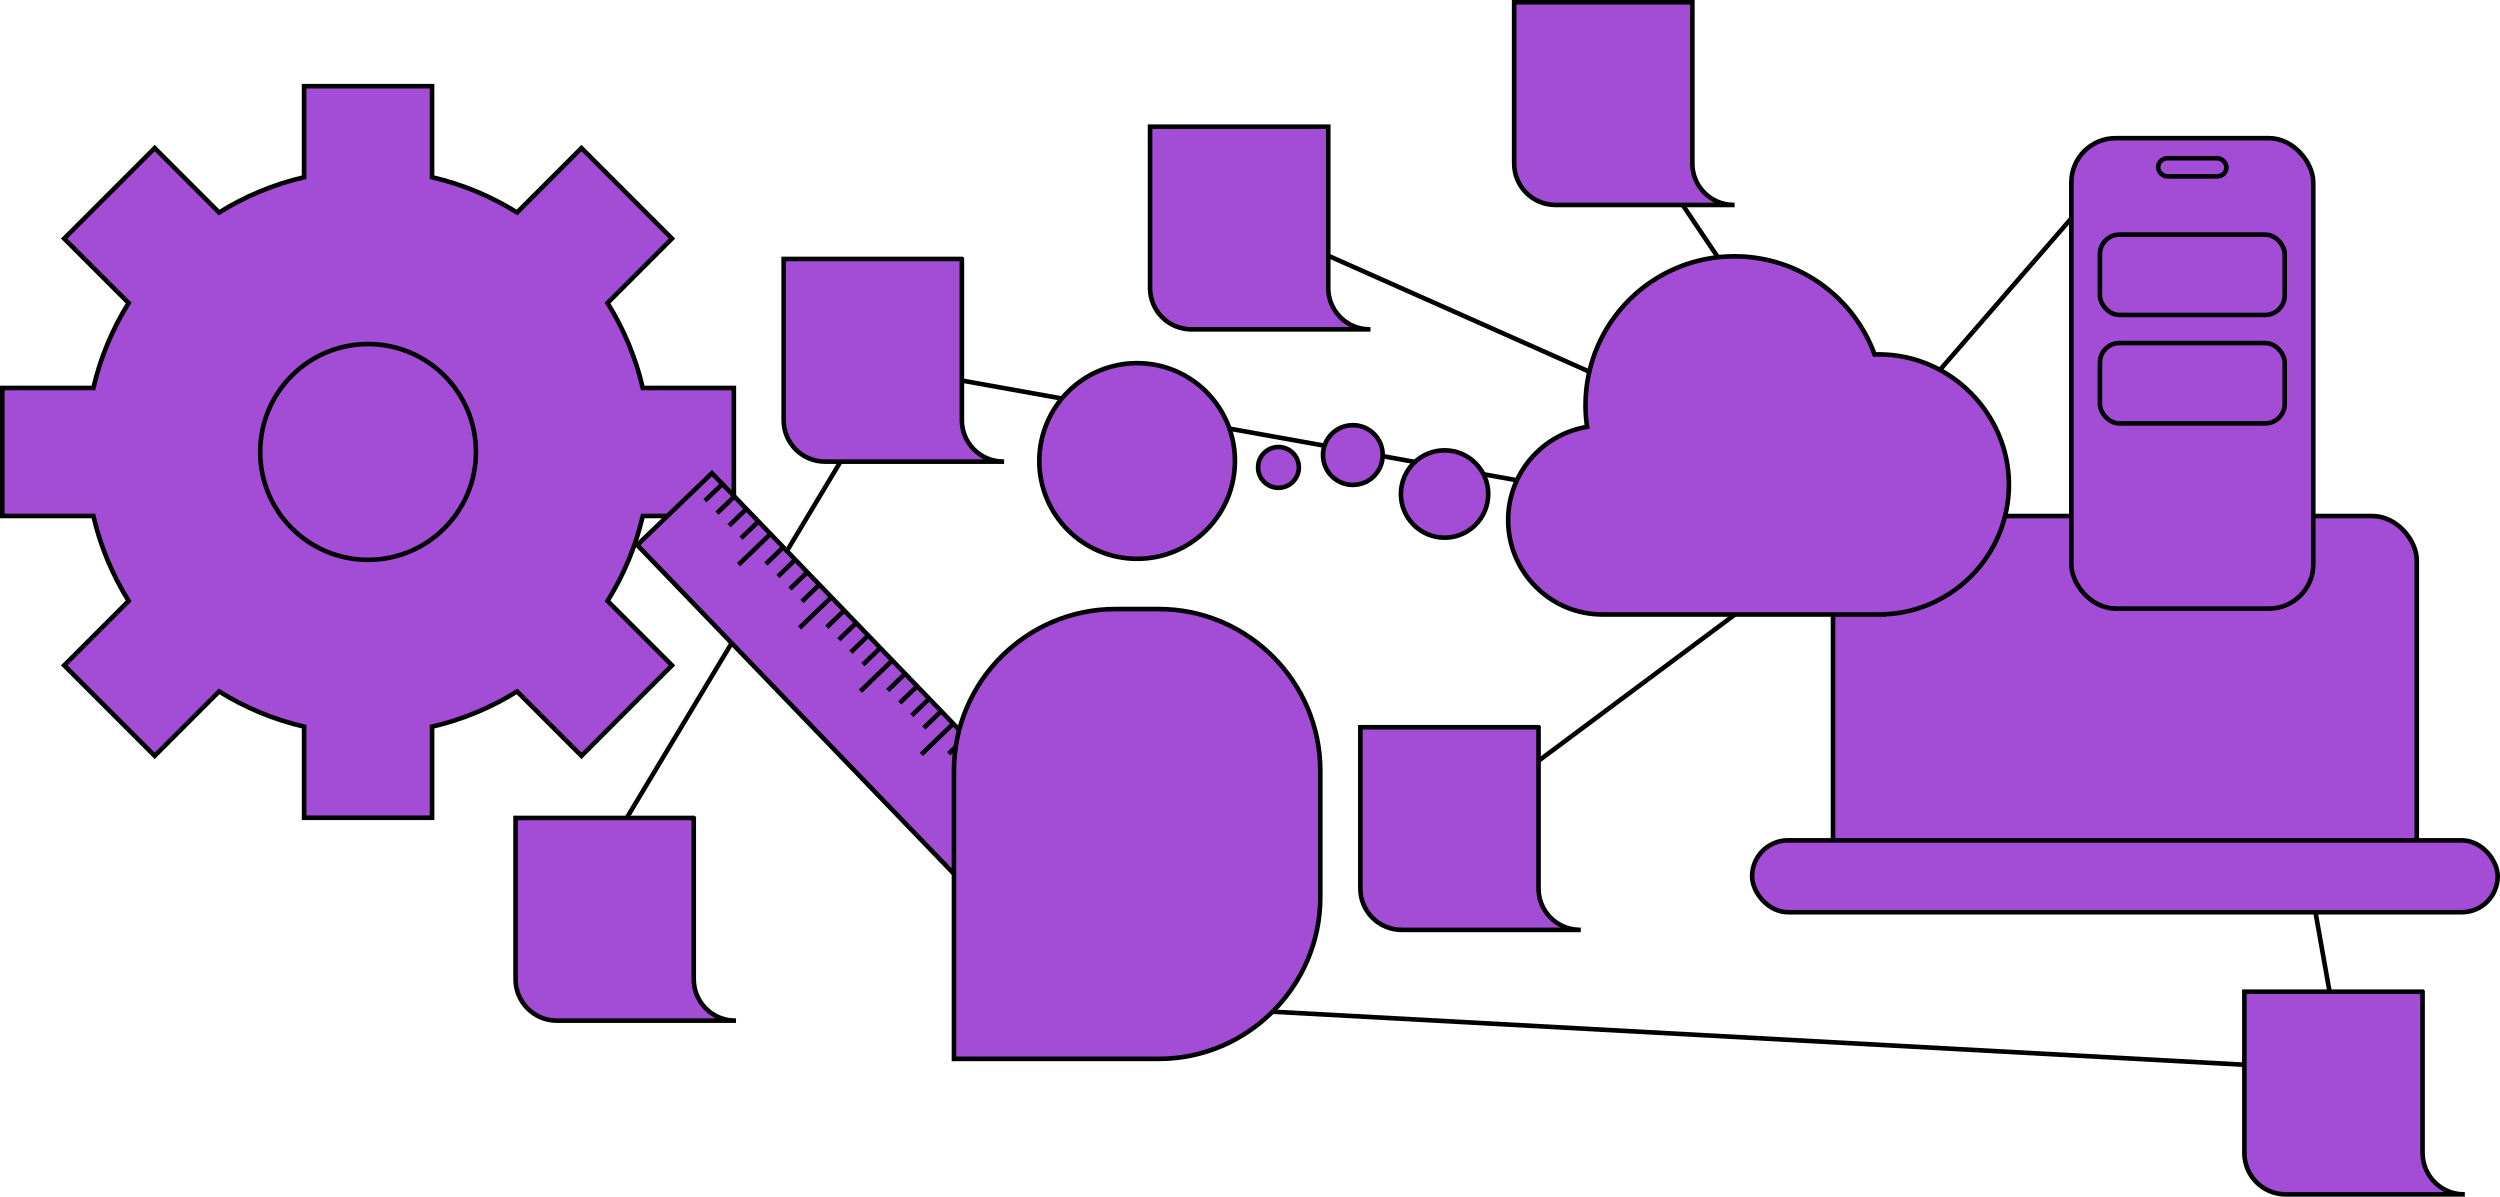 <svg xmlns="http://www.w3.org/2000/svg" id="Layer_2" viewBox="0 0 1535.98 735.22"><g id="Layer_1-2"><g><line x1="539.5" y1="245.14" x2="353.55" y2="555.07" fill="none" stroke="#000" stroke-miterlimit="10" stroke-width="2.83"></line><g><path d="M450.87,316.98v-78.62h-55.95c-4.35-18.76-11.76-36.34-21.66-52.22l39.58-39.58-55.59-55.59-39.58,39.58c-15.87-9.9-33.46-17.3-52.22-21.66V52.95h-78.62v55.95c-18.76,4.35-36.35,11.76-52.22,21.66l-39.58-39.58-55.59,55.59,39.58,39.58c-9.9,15.87-17.3,33.46-21.66,52.22H1.42v78.62H57.37c4.35,18.76,11.76,36.35,21.66,52.22l-39.58,39.58,55.59,55.59,39.58-39.58c15.87,9.9,33.46,17.3,52.22,21.66v55.95h78.62v-55.95c18.76-4.35,36.35-11.76,52.22-21.66l39.58,39.58,55.59-55.59-39.58-39.58c9.9-15.87,17.3-33.46,21.66-52.22h55.95Z" fill="#a34dd6" fill-rule="evenodd" stroke="#000" stroke-miterlimit="10" stroke-width="2.83"></path><circle cx="226.14" cy="277.67" r="66.29" fill="#a34dd6" stroke="#000" stroke-miterlimit="10" stroke-width="2.83"></circle></g><g><rect x="366.24" y="394.24" width="314.61" height="63.7" transform="translate(467.23 -246.58) rotate(46.07)" fill="#a34dd6" stroke="#000" stroke-miterlimit="10" stroke-width="2.83"></rect><g><g><line x1="443.67" y1="297.47" x2="433.12" y2="307.63" fill="none" stroke="#000" stroke-miterlimit="10" stroke-width="2.83"></line><line x1="451.06" y1="305.14" x2="440.51" y2="315.31" fill="none" stroke="#000" stroke-miterlimit="10" stroke-width="2.83"></line><line x1="458.46" y1="312.82" x2="447.9" y2="322.98" fill="none" stroke="#000" stroke-miterlimit="10" stroke-width="2.83"></line><line x1="465.85" y1="320.49" x2="455.3" y2="330.66" fill="none" stroke="#000" stroke-miterlimit="10" stroke-width="2.83"></line><line x1="473.24" y1="328.17" x2="453.75" y2="346.94" fill="none" stroke="#000" stroke-miterlimit="10" stroke-width="2.83"></line></g><g><line x1="481.1" y1="336.33" x2="470.55" y2="346.49" fill="none" stroke="#000" stroke-miterlimit="10" stroke-width="2.83"></line><line x1="488.49" y1="344" x2="477.94" y2="354.17" fill="none" stroke="#000" stroke-miterlimit="10" stroke-width="2.83"></line><line x1="495.88" y1="351.68" x2="485.33" y2="361.84" fill="none" stroke="#000" stroke-miterlimit="10" stroke-width="2.83"></line><line x1="503.28" y1="359.35" x2="492.72" y2="369.52" fill="none" stroke="#000" stroke-miterlimit="10" stroke-width="2.83"></line><line x1="510.67" y1="367.03" x2="491.18" y2="385.8" fill="none" stroke="#000" stroke-miterlimit="10" stroke-width="2.83"></line></g><g><line x1="518.53" y1="375.19" x2="507.97" y2="385.35" fill="none" stroke="#000" stroke-miterlimit="10" stroke-width="2.83"></line><line x1="525.92" y1="382.86" x2="515.37" y2="393.02" fill="none" stroke="#000" stroke-miterlimit="10" stroke-width="2.83"></line><line x1="533.31" y1="390.54" x2="522.76" y2="400.7" fill="none" stroke="#000" stroke-miterlimit="10" stroke-width="2.83"></line><line x1="540.7" y1="398.21" x2="530.15" y2="408.37" fill="none" stroke="#000" stroke-miterlimit="10" stroke-width="2.83"></line><line x1="548.1" y1="405.88" x2="528.61" y2="424.66" fill="none" stroke="#000" stroke-miterlimit="10" stroke-width="2.83"></line></g><g><line x1="555.95" y1="414.04" x2="545.4" y2="424.21" fill="none" stroke="#000" stroke-miterlimit="10" stroke-width="2.83"></line><line x1="563.35" y1="421.72" x2="552.79" y2="431.88" fill="none" stroke="#000" stroke-miterlimit="10" stroke-width="2.83"></line><line x1="570.74" y1="429.39" x2="560.19" y2="439.56" fill="none" stroke="#000" stroke-miterlimit="10" stroke-width="2.83"></line><line x1="578.13" y1="437.07" x2="567.58" y2="447.23" fill="none" stroke="#000" stroke-miterlimit="10" stroke-width="2.83"></line><line x1="585.52" y1="444.74" x2="566.04" y2="463.51" fill="none" stroke="#000" stroke-miterlimit="10" stroke-width="2.83"></line></g><g><line x1="593.38" y1="452.9" x2="582.83" y2="463.07" fill="none" stroke="#000" stroke-miterlimit="10" stroke-width="2.83"></line><line x1="600.77" y1="460.58" x2="590.22" y2="470.74" fill="none" stroke="#000" stroke-miterlimit="10" stroke-width="2.83"></line><line x1="608.17" y1="468.25" x2="597.61" y2="478.42" fill="none" stroke="#000" stroke-miterlimit="10" stroke-width="2.83"></line><line x1="615.56" y1="475.93" x2="605.01" y2="486.09" fill="none" stroke="#000" stroke-miterlimit="10" stroke-width="2.83"></line><line x1="622.95" y1="483.6" x2="603.46" y2="502.37" fill="none" stroke="#000" stroke-miterlimit="10" stroke-width="2.83"></line></g></g></g><line x1="1439.64" y1="656.49" x2="1415.07" y2="518.03" fill="none" stroke="#000" stroke-miterlimit="10" stroke-width="2.83"></line><line x1="729.59" y1="618.73" x2="1416.27" y2="656.22" fill="none" stroke="#000" stroke-miterlimit="10" stroke-width="2.83"></line><line x1="1112.33" y1="327.48" x2="582.59" y2="232.32" fill="none" stroke="#000" stroke-miterlimit="10" stroke-width="2.83"></line><line x1="1133.64" y1="298.18" x2="780.03" y2="141.11" fill="none" stroke="#000" stroke-miterlimit="10" stroke-width="2.83"></line><line x1="1157.88" y1="266.49" x2="1274.89" y2="131.52" fill="none" stroke="#000" stroke-miterlimit="10" stroke-width="2.83"></line><line x1="1140.3" y1="322.15" x2="879.24" y2="516.62" fill="none" stroke="#000" stroke-miterlimit="10" stroke-width="2.83"></line><line x1="991.12" y1="62.42" x2="1141.63" y2="286.19" fill="none" stroke="#000" stroke-miterlimit="10" stroke-width="2.83"></line><path d="M590.96,159.1v99.09c0,13.75,10.91,24.94,24.55,25.4v.02h-108.61c-14.04,0-25.42-11.38-25.42-25.42v-99.09h109.48Z" fill="#a34dd6" fill-rule="evenodd" stroke="#000" stroke-miterlimit="10" stroke-width="2.83"></path><path d="M816.06,77.85v99.09c0,13.75,10.91,24.94,24.55,25.4v.02h-108.61c-14.04,0-25.42-11.38-25.42-25.42V77.85h109.48Z" fill="#a34dd6" fill-rule="evenodd" stroke="#000" stroke-miterlimit="10" stroke-width="2.83"></path><path d="M1039.77,1.42V100.5c0,13.75,10.91,24.94,24.55,25.4v.02h-108.61c-14.04,0-25.42-11.38-25.42-25.42V1.42h109.48Z" fill="#a34dd6" fill-rule="evenodd" stroke="#000" stroke-miterlimit="10" stroke-width="2.83"></path><path d="M945.27,446.8v99.09c0,13.75,10.91,24.94,24.55,25.4v.02h-108.61c-14.04,0-25.42-11.38-25.42-25.42v-99.09h109.48Z" fill="#a34dd6" fill-rule="evenodd" stroke="#000" stroke-miterlimit="10" stroke-width="2.83"></path><path d="M426.24,502.57v99.09c0,13.75,10.91,24.94,24.55,25.4v.02h-108.61c-14.04,0-25.42-11.38-25.42-25.42v-99.09h109.48Z" fill="#a34dd6" fill-rule="evenodd" stroke="#000" stroke-miterlimit="10" stroke-width="2.83"></path><path d="M1488.41,609.3v99.09c0,13.75,10.91,24.94,24.55,25.4v.02h-108.61c-14.04,0-25.42-11.38-25.42-25.42v-99.09h109.48Z" fill="#a34dd6" fill-rule="evenodd" stroke="#000" stroke-miterlimit="10" stroke-width="2.83"></path><rect x="1126.19" y="317.06" width="358.66" height="234.76" rx="27.18" ry="27.18" fill="#a34dd6" stroke="#000" stroke-miterlimit="10" stroke-width="2.83"></rect><rect x="1076.48" y="516.3" width="458.09" height="44.16" rx="22.08" ry="22.08" fill="#a34dd6" stroke="#000" stroke-miterlimit="10" stroke-width="2.83"></rect><g><g><rect x="1272.62" y="84.89" width="148.64" height="289.01" rx="27.18" ry="27.18" fill="#a34dd6" stroke="#000" stroke-miterlimit="10" stroke-width="2.83"></rect><rect x="1325.96" y="97.23" width="41.96" height="11.11" rx="5.55" ry="5.55" fill="#a34dd6" stroke="#000" stroke-miterlimit="10" stroke-width="2.83"></rect></g><rect x="1290.17" y="144.13" width="113.54" height="49.37" rx="12" ry="12" fill="#a34dd6" stroke="#000" stroke-miterlimit="10" stroke-width="2.83"></rect><rect x="1290.17" y="210.77" width="113.54" height="49.37" rx="12" ry="12" fill="#a34dd6" stroke="#000" stroke-miterlimit="10" stroke-width="2.83"></rect></g><circle cx="785.48" cy="287.17" r="12.53" fill="#a34dd6" stroke="#000" stroke-miterlimit="10" stroke-width="2.83"></circle><circle cx="831.18" cy="279.57" r="18.35" fill="#a34dd6" stroke="#000" stroke-miterlimit="10" stroke-width="2.83"></circle><circle cx="887.53" cy="303.51" r="26.83" fill="#a34dd6" stroke="#000" stroke-miterlimit="10" stroke-width="2.83"></circle><g><circle cx="698.64" cy="283.22" r="60.1" fill="#a34dd6" stroke="#000" stroke-miterlimit="10" stroke-width="2.83"></circle><path d="M711.93,374.2h-26.58c-54.58,0-99.24,44.66-99.24,99.24v177.12h125.82c54.58,0,99.24-44.66,99.24-99.24v-77.88c0-54.58-44.66-99.24-99.24-99.24Z" fill="#a34dd6" stroke="#000" stroke-miterlimit="10" stroke-width="2.83"></path></g><path d="M1154.36,217.72c-.88,0-1.76,.04-2.63,.07-12.77-35.18-46.48-60.31-86.07-60.31-50.56,0-91.54,40.98-91.54,91.54,0,4.5,.34,8.92,.97,13.25-27.51,4.55-48.5,28.43-48.5,57.24,0,32.05,25.98,58.03,58.03,58.03h172.59v-.07c42.81-1.5,77.06-36.66,77.06-79.83s-35.77-79.9-79.9-79.9Z" fill="#a34dd6" fill-rule="evenodd" stroke="#000" stroke-miterlimit="10" stroke-width="2.83"></path></g></g></svg>